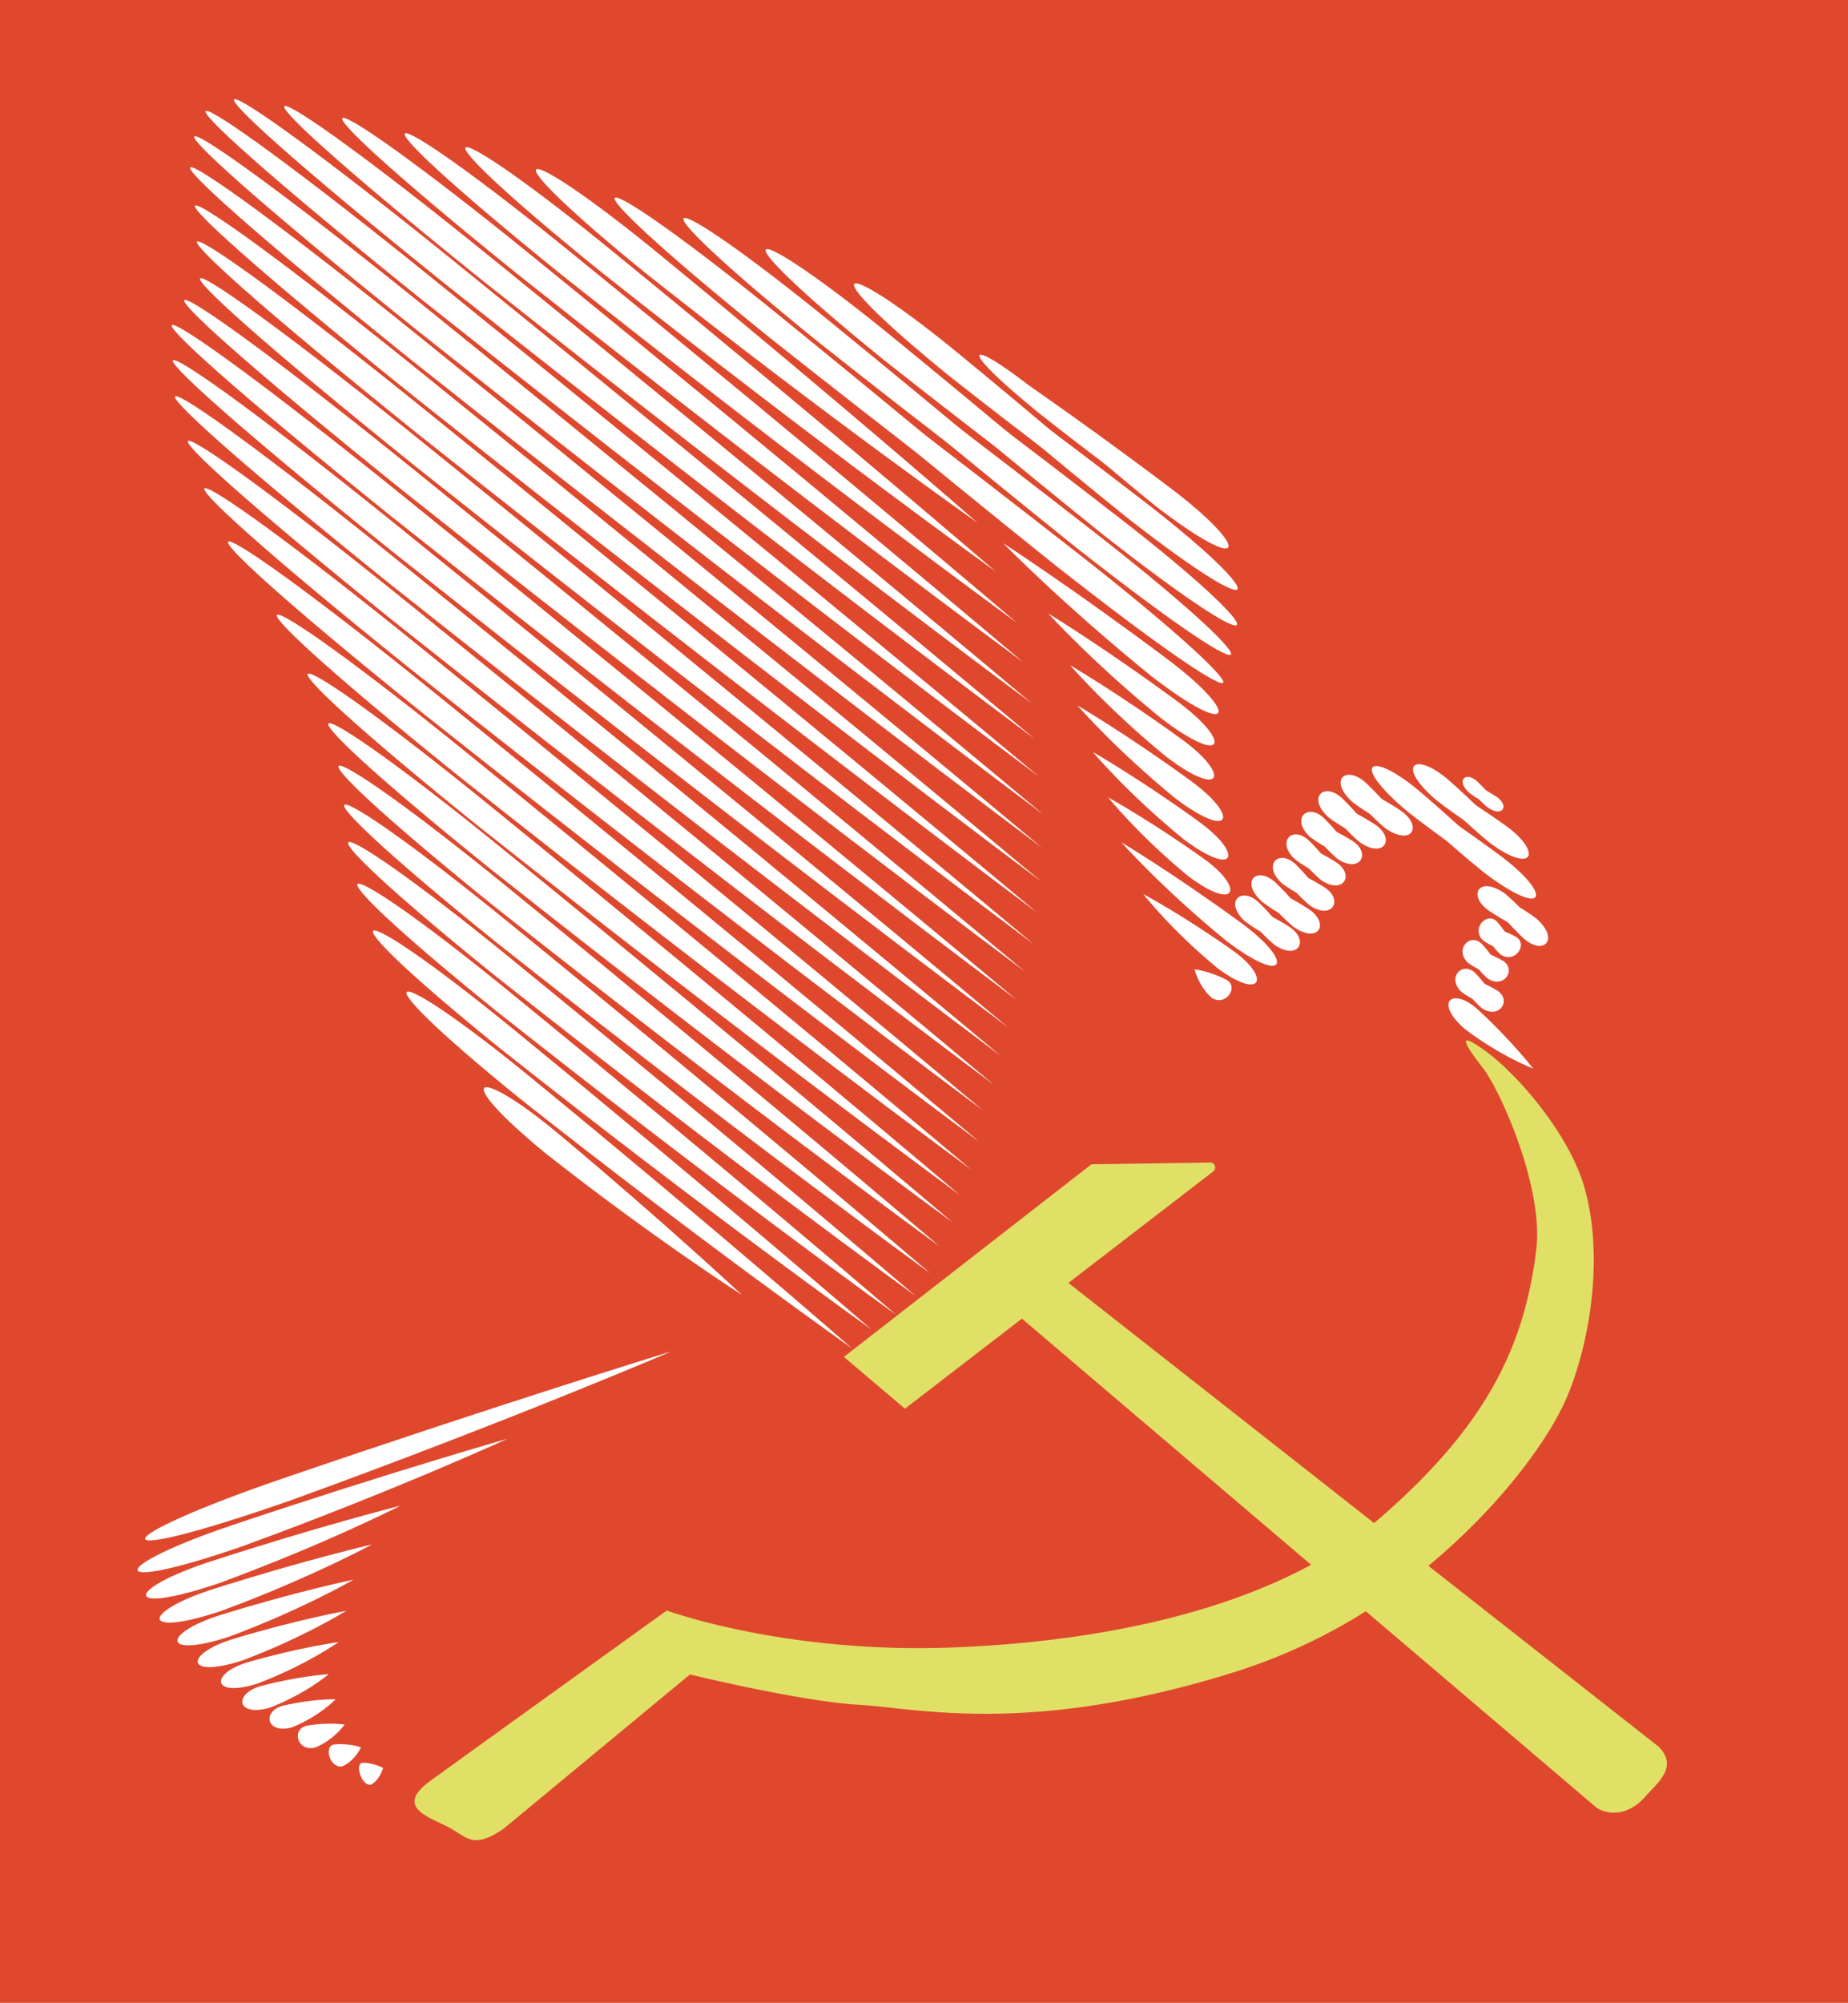 <svg xmlns="http://www.w3.org/2000/svg" viewBox="0 0 363.91 394.16"><path fill="#df482d" d="M0 0h363.91v394.16H0z"/><path d="M288.77 204.79c-.533.311 1.175 2.712 3.281 5.438 3.37 4.361 11.945 23.36 10.473 35.662-2.398 20.04-10.663 35.251-30.285 52.431-.541.475-1.096.947-1.656 1.407l-60.188-47.25 28.438-21.875c.735-.504.57-1.808-.531-1.813l-23.375.344-48.75 37.906 12.03 10.188 23.032-17.72 56.938 48.439c-19.258 10.419-44.797 15.299-70.75 16.28-32.93 1.247-56.125-7.28-56.125-7.28s-39.6 28.476-46.562 33.53c-6.963 5.056-.64 6.962 3.312 8.97 3.953 2.007 4.949 4.704 11.156.406l36.66-30.32s21.854 5.32 33.281 5.969c11.427.647 33.287 6.131 73.25-6.22a111.486 111.486 0 0026.562-12.187l45.48 38.69c2.938 1.784 6.706 1.068 9.594-2.25 2.325-2.672 6.546-5.814 2.594-9.781l-.031-.032-45.312-35.562c15.14-12.59 24.325-25.97 27.455-33.625 4.572-11.18 6.978-27.53 3.334-40.618-2.981-10.706-13.282-22.515-19.508-27.038-2.335-1.696-3.462-2.28-3.781-2.094z" fill="#e0e067"/><g fill="#fff"><path d="M238.63 196.39c2.764 1.75 5.406-2.229 2.873-3.57-3.192-1.69-6.265-2.06-6.265-2.06s.743 3.295 3.392 5.63zM239.78 190.55c8.71 6.485 10.598 1.906 2.915-3.537-9.681-6.858-17.57-11.064-17.57-11.064s5.558 7.13 14.656 14.6zM241.53 185.19c11.907 9.032 13.39 4.13 2.937-3.519-13.17-9.638-23.649-15.906-23.649-15.906s8.147 9.193 20.712 19.425zM234.09 172.5c9.358 7.002 11.164 2.358 2.92-3.533-10.39-7.423-18.805-12.047-18.805-12.047s6.084 7.549 15.885 15.58zM233 165.1c10.375 7.812 12.052 3.065 2.926-3.527-11.499-8.307-20.737-13.588-20.737-13.588S222.096 156.19 233 165.1zM231.45 157.11c11.144 8.425 12.724 3.6 2.932-3.523-12.338-8.975-22.2-14.751-22.2-14.751s7.53 8.7 19.268 18.274zM229.77 149.01c11.022 8.327 12.617 3.515 2.93-3.524-12.204-8.868-21.966-14.566-21.966-14.566s7.43 8.622 19.036 18.09zM228.68 141.38c12.722 9.682 14.102 4.697 2.943-3.514-14.061-10.347-25.2-17.141-25.2-17.141s8.808 9.718 22.257 20.655zM226.87 133.18c16.463 12.661 17.369 7.299 2.97-3.493-18.145-13.6-32.314-22.806-32.314-22.806s11.838 12.13 29.344 26.3zM207.57 111.05c45.283 35.614 42.535 27.342 3.172-3.332-49.598-38.65-87.11-66.448-87.11-66.448s35.176 30.72 83.938 69.78zM212 107.82c41.161 32.331 38.936 24.475 3.143-3.355-45.1-35.067-79.274-60.206-79.274-60.206S167.71 72.32 212 107.82zM217.45 105.4c35.089 27.495 33.634 20.253 3.1-3.389C182.077 72.222 152.821 51 152.821 51s26.922 24.145 64.628 54.401zM222.08 101.98c28.663 22.378 28.022 15.784 3.055-3.425-31.46-24.203-55.51-41.28-55.51-41.28s21.717 20 52.455 44.705zM227.43 99.48c18.467 14.257 19.119 8.692 2.983-3.482-20.33-15.34-36.123-25.84-36.123-25.84s13.46 13.424 33.14 29.322zM293.34 165.84c8.672 6.456 10.565 1.88 2.914-3.537-9.64-6.826-17.499-11.008-17.499-11.008s5.528 7.106 14.585 14.545z"/><path d="M282.84 157.47c-8.233-7.008-4.197-9.877 2.795-3.632 8.81 7.869 14.645 14.592 14.645 14.592s-8.163-3.797-17.44-10.96zM107.57 227.08c-19.357-15.867-13.911-17.613 2.717-3.694 20.952 17.538 35.796 31.438 35.796 31.438s-17.172-10.972-38.513-27.744zM102.31 216.14c-33.573-27.189-26.325-27.5 2.617-3.774 36.468 29.895 62.827 52.966 62.827 52.966s-28.685-20.142-65.444-49.192zM98.53 206.37c-37.587-30.386-29.83-30.291 2.588-3.797 40.849 33.384 70.459 59.043 70.459 59.043s-31.935-22.73-73.046-55.247zM97.62 198.88c-40.648-32.823-32.503-32.42 2.567-3.814 44.189 36.045 76.278 63.68 76.278 63.68S142.051 234.04 97.62 198.88zM97.32 191.88c-42.824-34.557-34.403-33.934 2.552-3.826 46.564 37.937 80.417 66.975 80.417 66.975S144.112 228.92 97.32 191.88zM97.55 185.31c-44.253-35.694-35.651-34.927 2.542-3.834 48.123 39.178 83.133 69.138 83.133 69.138s-37.334-27.03-85.674-65.304zM97.24 178.3c-45.409-36.615-36.661-35.731 2.533-3.84 49.385 40.183 85.331 70.889 85.331 70.889s-38.27-27.776-87.865-67.048zM96.45 170.91c-47.129-37.985-38.163-36.928 2.521-3.85 51.263 41.678 88.602 73.493 88.602 73.493S147.91 211.668 96.45 170.91zM93.87 162.33c-49.247-39.672-40.012-38.401 2.506-3.862 53.575 43.52 92.63 76.701 92.63 76.701s-41.38-30.25-95.137-72.839zM90.08 152.54c-52.483-42.249-42.838-40.651 2.484-3.88 57.106 46.332 98.782 81.6 98.782 81.6s-44-32.337-101.27-77.72zM83.48 140.53c-56.762-45.657-46.574-43.627 2.454-3.904 61.776 50.05 106.92 88.08 106.92 88.08s-47.464-35.098-109.37-84.176zM80.28 131.22c-58.832-47.306-48.382-45.067 2.439-3.916 64.036 51.851 110.85 91.216 110.85 91.216s-49.141-36.433-113.29-87.3zM78.5 123.05c-60.918-48.967-50.203-46.517 2.424-3.927 66.312 53.664 114.82 94.374 114.82 94.374s-50.83-37.78-117.24-90.447zM77.01 115.1c-62.405-50.152-51.503-47.552 2.414-3.936 67.936 54.957 117.65 96.627 117.65 96.627s-52.035-38.738-120.06-92.69zM77.09 108.4c-63.112-50.714-52.119-48.043 2.409-3.94 68.707 55.571 118.99 97.697 118.99 97.697s-52.607-39.194-121.4-93.757zM77.38 101.88c-63.867-51.315-52.778-48.568 2.403-3.944 69.53 56.227 120.43 98.84 120.43 98.84s-53.218-39.68-122.83-94.896zM79.63 96.8c-63.561-51.072-52.511-48.355 2.406-3.942 69.197 55.962 119.85 98.377 119.85 98.377S148.915 151.752 79.636 96.8zM82.34 92.2c-62.978-50.608-52.002-47.95 2.41-3.939 68.56 55.455 118.74 97.494 118.74 97.494S150.99 146.648 82.34 92.2zM82.11 85.26c-63.502-51.025-52.46-48.315 2.406-3.942 69.133 55.911 119.73 98.288 119.73 98.288S151.323 140.16 82.106 85.26zM82.03 78.43c-63.979-51.405-52.876-48.646 2.403-3.945 69.653 56.325 120.64 99.01 120.64 99.01s-53.31-39.754-123.04-95.066zM81.38 71.15c-64.396-51.737-53.241-48.936 2.4-3.947 70.109 56.688 121.43 99.642 121.43 99.642S151.563 126.823 81.38 71.15zM82.04 64.93c-64.183-51.567-53.054-48.788 2.401-3.946 69.875 56.502 121.03 99.318 121.03 99.318s-53.474-39.884-123.43-95.373zM83.44 59.28c-62.988-50.615-52.011-47.957 2.41-3.939 68.57 55.463 118.76 97.508 118.76 97.508s-52.506-39.114-121.16-93.57zM87.28 55.58C26.77 6.938 37.433 9.347 89.707 51.655c65.867 53.309 114.04 93.756 114.04 93.756s-50.5-37.515-116.47-89.831zM94.36 54.68c-56.496-45.446-46.342-43.442 2.455-3.903 61.486 49.821 106.41 87.68 106.41 87.68s-47.25-34.928-108.87-83.777zM102.22 54.19c-51.443-41.421-41.93-39.928 2.491-3.874 55.971 45.429 96.805 80.027 96.805 80.027S158.359 98.675 102.22 54.19zM110.86 54.3c-46.225-37.266-37.373-36.299 2.528-3.845 50.276 40.893 86.883 72.125 86.883 72.125S161.34 94.278 110.86 54.3zM118.46 53.59c-40.035-32.336-31.968-31.994 2.571-3.81 43.52 35.512 75.114 62.75 75.114 62.75s-33.918-24.31-77.685-58.94zM127.61 54.13c-33.301-26.973-26.088-27.311 2.619-3.773 36.17 29.66 62.31 52.554 62.31 52.554s-28.465-19.966-64.928-48.78zM151.68 66.54c-45.486-36.677-36.728-35.785 2.533-3.84 49.47 40.25 85.478 71.005 85.478 71.005S201.358 105.88 151.68 66.54zM161.46 67.56c-40.133-32.414-32.053-32.062 2.57-3.81 43.628 35.596 75.3 62.9 75.3 62.9s-33.997-24.374-77.87-59.09zM174.02 70.81c-34.969-28.301-27.544-28.471 2.607-3.782 37.99 31.11 65.48 55.08 65.48 55.08s-29.815-21.042-68.087-51.298zM186.79 73.88c-28.365-23.041-21.777-23.878 2.654-3.745 30.783 25.368 52.923 45.08 52.923 45.08S217.9 98.431 186.79 73.88zM204.57 81.28c-17.884-14.538-13.657-15.156 1.743-2.45 19.404 16.013 33.343 28.475 33.343 28.475S224.193 96.76 204.57 81.28zM250.93 185.91c4.691 3.286 7.09-.888 2.886-3.56-5.295-3.365-9.93-4.979-9.93-4.979s2.304 4.539 7.044 8.539zM254.69 182.38c4.98 3.516 7.341-.687 2.888-3.558-5.61-3.617-10.48-5.417-10.48-5.417s2.538 4.725 7.592 8.975zM257.86 178.14c4.422 3.071 6.854-1.075 2.884-3.56-5.001-3.133-9.417-4.573-9.417-4.573s2.085 4.365 6.533 8.133zM260.12 173.18c4.385 3.042 6.822-1.1 2.884-3.561-4.962-3.1-9.348-4.516-9.348-4.516s2.056 4.341 6.464 8.077zM263.36 169c4.373 3.032 6.811-1.11 2.884-3.561-4.949-3.09-9.325-4.498-9.325-4.498s2.046 4.333 6.44 8.059zM267.76 165.74c4.818 3.386 7.2-.8 2.887-3.559-5.434-3.475-10.17-5.17-10.17-5.17s2.406 4.62 7.283 8.729zM272.73 162.94c5.336 3.8 7.652-.44 2.89-3.556-5.999-3.926-11.156-5.956-11.156-5.956s2.826 4.955 8.266 9.512zM292.15 171.65c12.475 9.485 13.886 4.525 2.941-3.516-13.79-10.132-24.73-16.766-24.73-16.766s8.608 9.56 21.79 20.282zM292.9 158.86c3.036 2.15 4.427-.352 1.715-2.111-3.418-2.216-6.372-3.337-6.372-3.337s1.57 2.856 4.657 5.448zM291.79 198.4c3.51 2.345 6.058-1.71 2.878-3.566-4.006-2.339-7.684-3.19-7.684-3.19s1.347 3.776 4.806 6.756zM292.96 192.58c3.236 2.127 5.818-1.9 2.876-3.568-3.707-2.1-7.163-2.775-7.163-2.775s1.126 3.6 4.287 6.343zM295.55 187.88c2.862 1.829 5.492-2.16 2.873-3.57-3.299-1.776-6.451-2.209-6.451-2.209s.822 3.359 3.578 5.779zM302.58 180.8c4.78 4.257 1.181 7.475-2.82 3.613-5.04-4.867-8.078-9.363-8.078-9.363s5.367 1.57 10.898 5.75z"/><path d="M245.18 181.33c-4.252-3.837-.72-7.108 2.823-3.61 4.466 4.409 7.076 8.565 7.076 8.565s-4.94-1.23-9.899-4.955zM248.56 177.49c-4.541-4.067-.973-7.31 2.821-3.611 4.781 4.66 7.625 9.001 7.625 9.001s-5.173-1.416-10.446-5.39zM252.42 173.81c-3.983-3.623-.486-6.92 2.825-3.608 4.172 4.174 6.563 8.156 6.563 8.156s-4.72-1.056-9.388-4.548zM255.08 169.17c-3.946-3.594-.454-6.895 2.825-3.608 4.132 4.142 6.494 8.1 6.494 8.1s-4.691-1.032-9.319-4.492zM257.99 164.72c-3.934-3.584-.443-6.887 2.825-3.608 4.119 4.132 6.471 8.083 6.471 8.083s-4.681-1.025-9.296-4.475zM261.63 160.86c-4.378-3.938-.831-7.196 2.822-3.61 4.604 4.518 7.316 8.755 7.316 8.755s-5.041-1.311-10.138-5.145zM266.36 157.87c-4.897-4.35-1.284-7.557 2.819-3.613 5.17 4.969 8.302 9.54 8.302 9.54s-5.462-1.645-11.121-5.927zM277.34 159.85c-12.036-10.036-7.518-12.521 2.769-3.653 12.96 11.174 21.875 20.35 21.875 20.35s-11.243-6.25-24.643-16.697zM289.34 156.03c-2.775-2.478-.648-4.394 1.674-2.143 2.925 2.835 4.678 5.463 4.678 5.463s-3.136-.892-6.352-3.32zM288.41 202.47c-6.148-5.347-2.376-8.426 2.81-3.62 6.534 6.056 10.679 11.434 10.679 11.434s-6.474-2.453-13.49-7.814zM287.81 195.23c-3.07-2.896.31-6.286 2.832-3.603 3.176 3.381 4.829 6.775 4.829 6.775s-3.983-.468-7.661-3.172zM289.07 189.47c-2.797-2.678.55-6.096 2.833-3.601 2.877 3.143 4.308 6.36 4.308 6.36s-3.76-.292-7.141-2.759zM292.03 185.07c-2.423-2.38.877-5.836 2.836-3.6 2.47 2.819 3.597 5.794 3.597 5.794s-3.457-.05-6.433-2.194zM296.35 175.85c-5.219-3.706-7.55.521-2.89 3.556 5.871 3.825 10.933 5.779 10.933 5.779s-2.731-4.88-8.043-9.335zM72.99 351.23c-1.818.278-3.21-4.279-1.559-4.31 2.08-.037 4.005.999 4.005.999s-.663 2.484-2.446 3.311zM67.42 347.61c-2.46.508-3.77-4.078-1.563-4.308 2.78-.289 5.224.561 5.224.561s-1.182 2.67-3.66 3.747zM62.07 343.91c-3.589.912-4.755-3.725-1.571-4.305 4.011-.73 7.37-.209 7.37-.209s-2.096 2.999-5.799 4.514zM57.5 339.93c-5.063 1.441-6.043-3.263-1.582-4.3 5.622-1.309 10.175-1.216 10.175-1.216s-3.29 3.427-8.593 5.516zM53.21 336.04c-6.617 1.998-7.4-2.776-1.593-4.297 7.317-1.916 13.128-2.274 13.128-2.274s-4.548 3.878-11.536 6.57zM50.66 331.34c-8.987 2.848-9.47-2.034-1.61-4.291 9.905-2.844 17.636-3.89 17.636-3.89s-6.468 4.566-16.026 8.181zM47.71 326.78c-11.328 3.688-11.513-1.301-1.626-4.285 12.46-3.76 22.086-5.486 22.086-5.486s-8.364 5.246-20.46 9.771zM45.19 322.07c-13.427 4.44-13.346-.644-1.64-4.28 14.748-4.581 26.076-6.917 26.076-6.917s-10.063 5.855-24.436 11.197zM43.62 317.01c-16.181 5.428-15.751.219-1.66-4.273 17.755-5.66 31.314-8.795 31.314-8.795S60.98 310.597 43.62 317.01zM43.18 311.55c-19.377 6.574-18.542 1.22-1.682-4.265 21.243-6.91 37.39-10.974 37.39-10.974s-14.882 7.584-35.707 15.24zM47.66 304.33c-28.12 9.71-26.177 3.958-1.744-4.243 30.786-10.333 54.016-16.937 54.016-16.937s-21.963 10.123-52.272 21.18zM57.5 295.18c-39.985 13.965-36.538 7.673-1.828-4.213 43.736-14.976 76.575-25.027 76.575-25.027s-31.572 13.57-74.747 29.24z"/></g></svg>